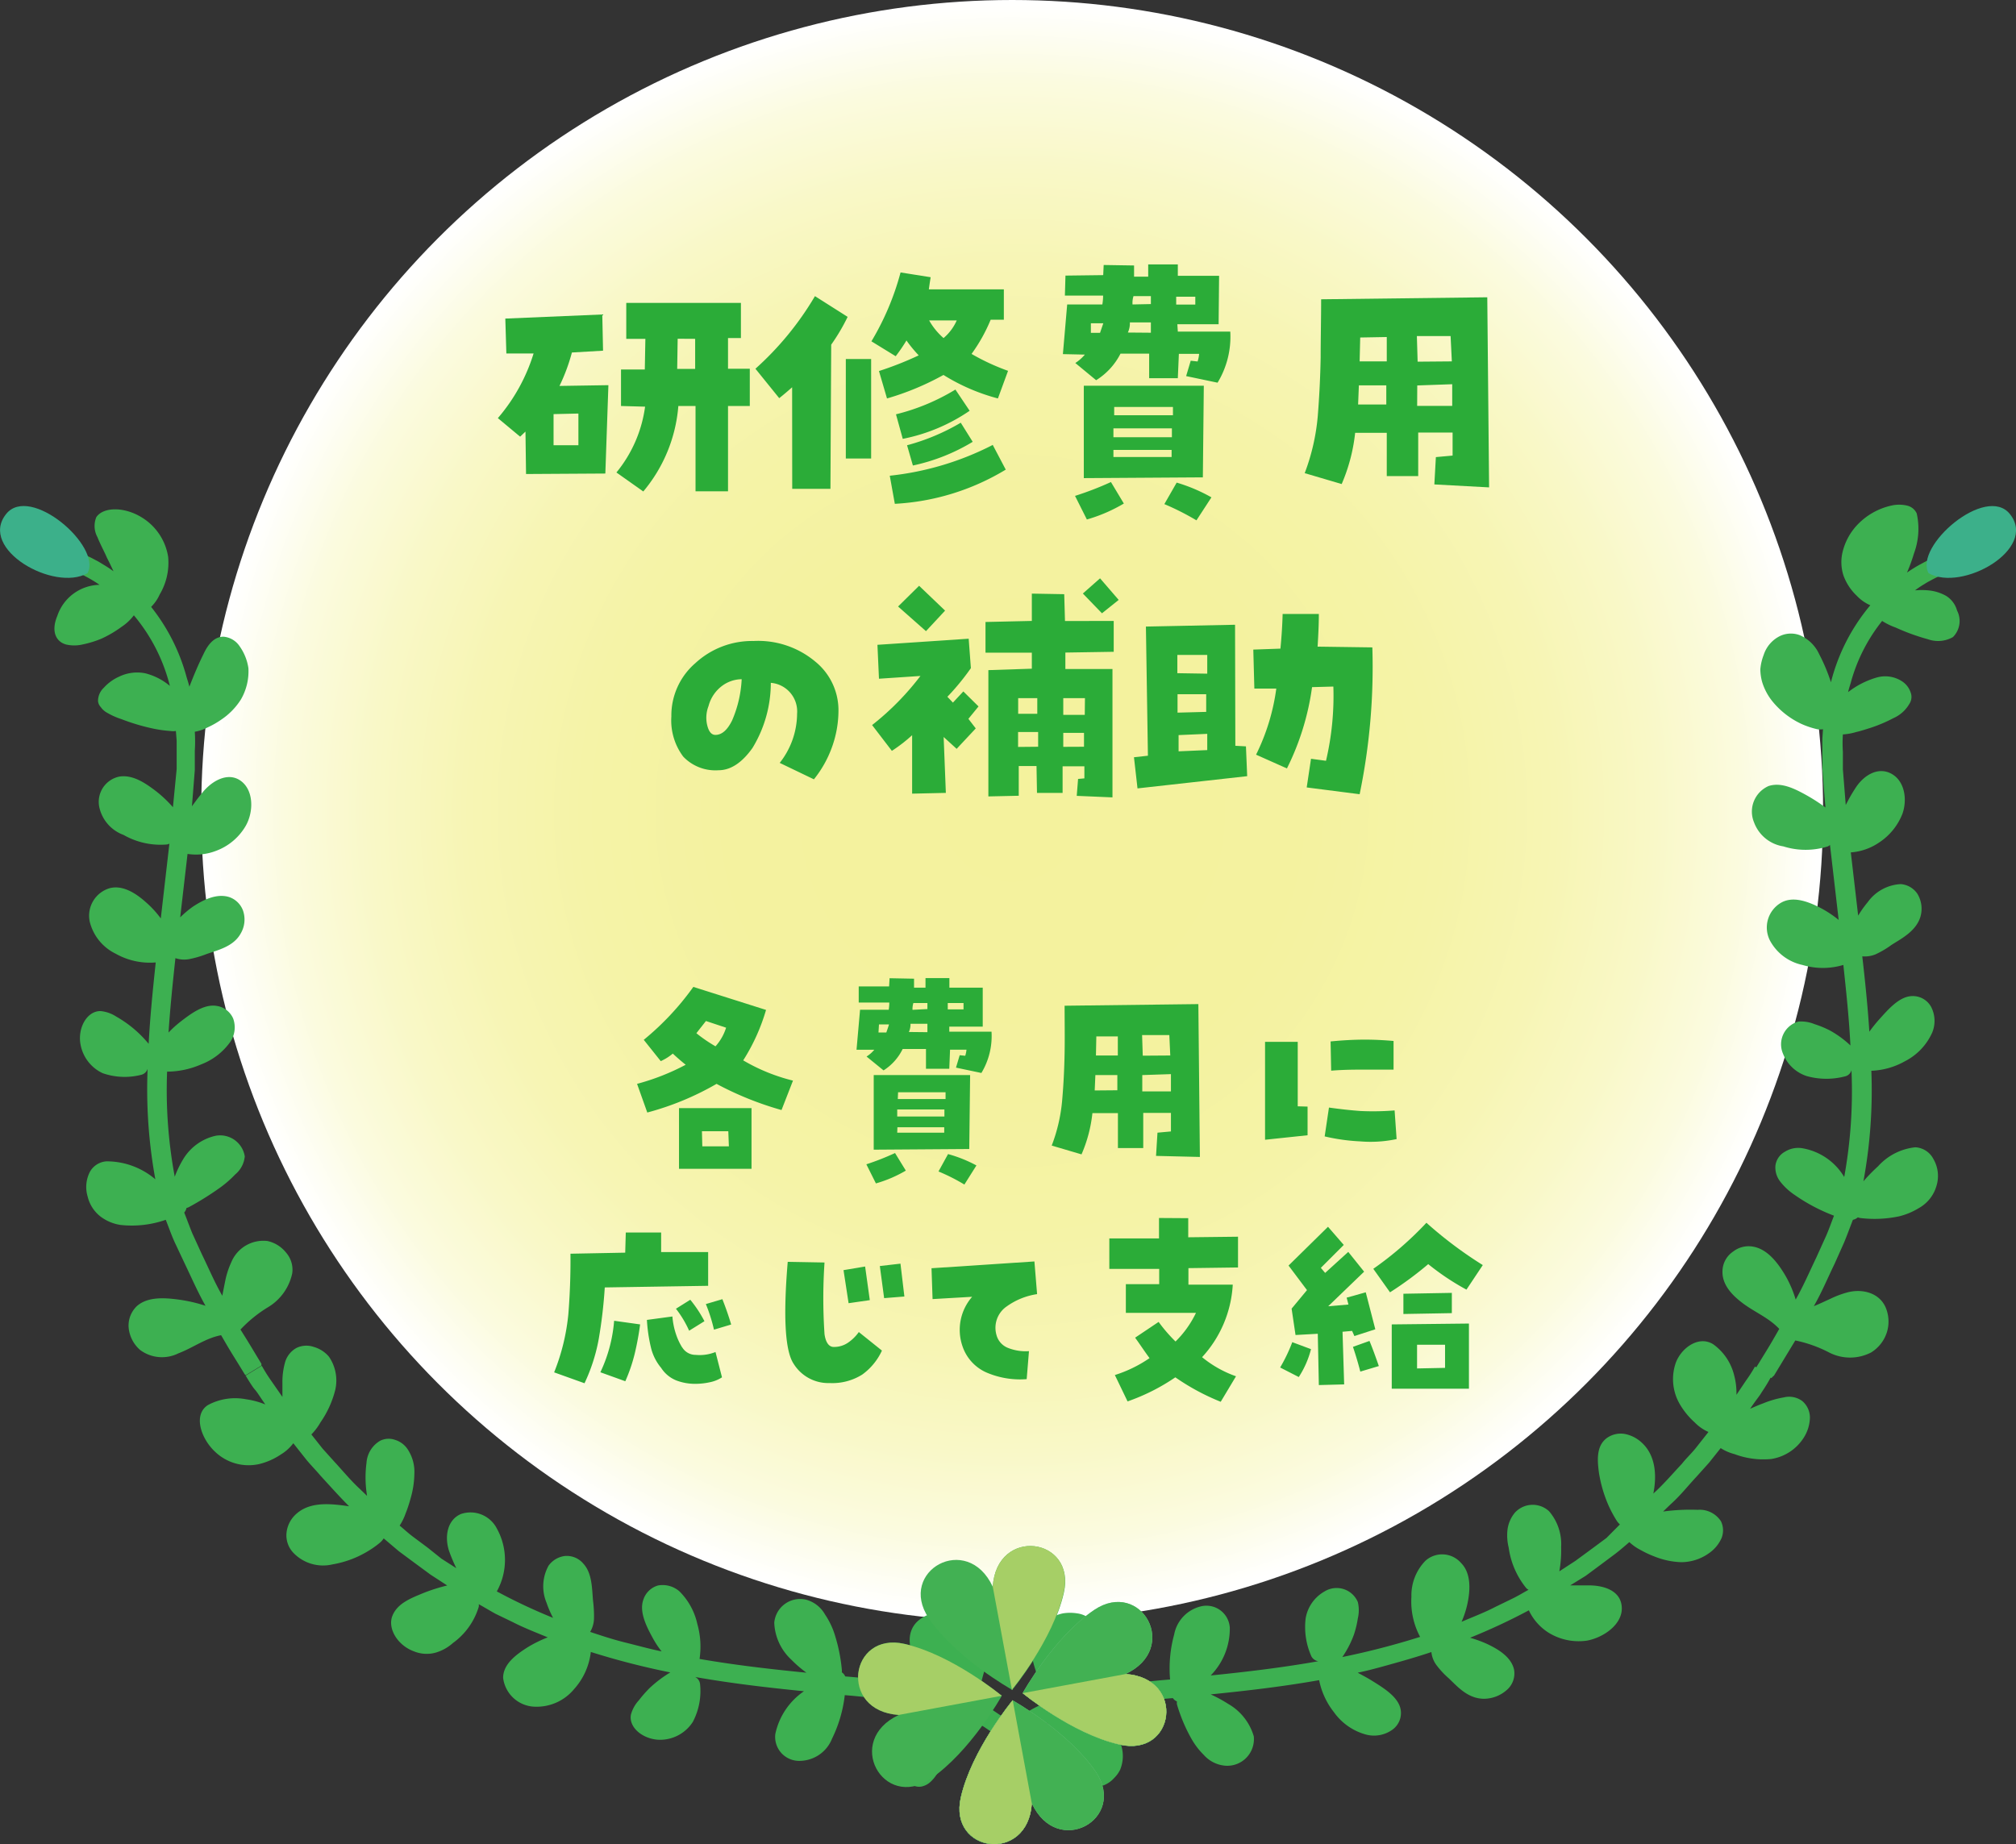 <svg xmlns="http://www.w3.org/2000/svg" xmlns:xlink="http://www.w3.org/1999/xlink" viewBox="0 0 211.01 193.04"><rect x="0" y="0" width="211.01" height="193.04" fill="#333333" stroke="none"/><defs><style>.cls-1{fill:url(#名称未設定グラデーション_42);}.cls-2{fill:#2bac38;}.cls-3{fill:#3db051;}.cls-4{fill:#3cb08a;}.cls-5{fill:#42b153;}.cls-6{fill:#a6cf66;}.cls-7{fill:#80c591;}.cls-8{fill:#d6e591;}</style><radialGradient id="名称未設定グラデーション_42" cx="105.94" cy="84.88" r="84.88" gradientUnits="userSpaceOnUse"><stop offset="0" stop-color="#f4f29d"/><stop offset="0.35" stop-color="#f4f29f"/><stop offset="0.53" stop-color="#f5f3a7"/><stop offset="0.67" stop-color="#f7f5b4"/><stop offset="0.79" stop-color="#f9f8c7"/><stop offset="0.9" stop-color="#fbfbdf"/><stop offset="0.99" stop-color="#fffffd"/><stop offset="1" stop-color="#fff"/></radialGradient></defs><g id="レイヤー_2" data-name="レイヤー 2"><g id="デザイン"><circle class="cls-1" cx="105.94" cy="84.88" r="84.88"/><path class="cls-2" d="M55,45.18l-.56.53-2.33-1.94A18.93,18.93,0,0,0,55.85,37H53l-.11-3.65,10.15-.43.08,3.79-3.26.19a19.41,19.41,0,0,1-1.3,3.5l5.12-.08-.32,9.25-8.3.05Zm5.54-1.89-2.6.06v3.26l2.6,0Zm6.81,8.17-2.83-2a13.75,13.75,0,0,0,3-6.89L65,42.5V38.68l2.49,0,.06-3.21-2,0V31.71h12v3.68l-1.35,0v3.21l2.28,0V42.5l-2.28,0,0,8.93h-3.4l0-8.93H71A15.84,15.84,0,0,1,67.32,51.46Zm3.58-16-.05,3.16h1.88V35.47Z"/><path class="cls-2" d="M82.91,40.54q-.66.59-1.35,1.14L79.07,38.6A32,32,0,0,0,85.3,31l3.42,2.17A20.6,20.6,0,0,1,87,36.08l-.08,15.09-4,0ZM88.53,48l0-10.42,2.65,0L91.18,48Zm6.36-12.38a17.54,17.54,0,0,1-1.14,1.67l-2.54-1.56a28.07,28.07,0,0,0,3.05-7.21l3.15.5c-.07.41-.13.83-.19,1.27l7.85,0,0,3.18-1.38,0a17.32,17.32,0,0,1-2,3.58,23.22,23.22,0,0,0,3.82,1.77l-1.06,2.89a20.71,20.71,0,0,1-5.7-2.46,28.37,28.37,0,0,1-5.91,2.46L92,38.84a34.9,34.9,0,0,0,4.16-1.64A13.82,13.82,0,0,1,94.89,35.66Zm9,10.92,1.38,2.62a24.93,24.93,0,0,1-11.61,3.58l-.53-2.94A30.66,30.66,0,0,0,103.9,46.58ZM93.78,43.37A22.1,22.1,0,0,0,100,40.78L101.49,43a18.79,18.79,0,0,1-7,2.94Zm1.77,5.36-.61-2.12a22.4,22.4,0,0,0,5.62-2.36l1.25,2A20.11,20.11,0,0,1,95.55,48.73Zm4.59-15.19H97.25a7,7,0,0,0,1.51,1.85A5.14,5.14,0,0,0,100.14,33.54Z"/><path class="cls-2" d="M123.28,34.71l5.49,0a9.27,9.27,0,0,1-1.33,5.35l-3.29-.69.48-1.61.72.08a3.65,3.65,0,0,0,.16-.8l-2.12,0-.11,2.55h-3l0-2.57h-3a7,7,0,0,1-2.55,2.78L112.55,38a4.45,4.45,0,0,0,1-.88l-2.3-.05.45-5.2h3.68a5.64,5.64,0,0,0,.08-.93h-4l.06-2.09,3.95-.05.05-1.06,3.18.05,0,1.17,1.48,0V27.68h3.1v1.19h4.32l-.05,5.07h-4.32Zm-5.65,18a16.41,16.41,0,0,1-3.87,1.67l-1.24-2.47a33.1,33.1,0,0,0,3.76-1.45ZM126,40.38l-.1,9.59-12.46.08V40.38Zm-10.86-5.54c.12-.36.24-.7.34-1h-1.3l0,1Zm1.4,10v.93h6.12l0-.93Zm0,3h6.09v-.74h-6.09Zm.08-4.37h6.15V42.6h-6.15Zm3.84-8.64V33.75l-2.2,0a2.26,2.26,0,0,1-.21,1.06Zm0-3V31L118.64,31a2.31,2.31,0,0,0-.1.87Zm6.34,20.23-1.57,2.41a27.15,27.15,0,0,0-3.36-1.7l1.29-2.25A17.29,17.29,0,0,1,126.81,52.07Zm-3.69-21v.82h2l0-.82Z"/><path class="cls-2" d="M150.29,47.85l1.75-.16,0-2.41-3.6,0v4.56l-3.29,0,0-4.53h-3.31a18.46,18.46,0,0,1-1.41,5.36l-3.87-1.14a22.19,22.19,0,0,0,1.37-6q.24-3,.3-6.08c0-2,.05-4.09.05-6.12l17.39-.21.19,19.9-5.73-.31Zm-5.19-5.51v-2h-2.87l-.08,2Zm-2.79-4.51,2.84,0,0-2.55-2.78.05Zm9.65,0-.13-2.65-3.53,0,.08,2.68Zm-3.63,4.66H152V40.22l-3.66.13Z"/><path class="cls-2" d="M78.88,67.1a9.31,9.31,0,0,1,6.47,2.17,6.55,6.55,0,0,1,2.41,5,11.33,11.33,0,0,1-.7,4,11.61,11.61,0,0,1-1.87,3.31l-3.58-1.72a8.38,8.38,0,0,0,1.82-5.16,3,3,0,0,0-2.75-3.22,13.11,13.11,0,0,1-1.92,6.82c-1.1,1.55-2.29,2.33-3.56,2.33a4.64,4.64,0,0,1-3.69-1.43A6.31,6.31,0,0,1,70.27,75a7.23,7.23,0,0,1,2.51-5.58A8.76,8.76,0,0,1,78.88,67.1Zm-4,9.83c.67,0,1.25-.5,1.75-1.52a12.33,12.33,0,0,0,1-4.31,3.51,3.51,0,0,0-2,.66,3.86,3.86,0,0,0-1.47,2.15A3.37,3.37,0,0,0,74,75.82C74.16,76.56,74.45,76.93,74.88,76.93Z"/><path class="cls-2" d="M95.47,83.08l0-6.12a16.19,16.19,0,0,1-2.12,1.64l-2.07-2.7a28.3,28.3,0,0,0,5.06-5.14L92,71.05l-.16-3.55,9.55-.64.23,3.08a25,25,0,0,1-2.46,3l.58.61,1.09-1.17,1.59,1.57-1.06,1.3.77,1-2,2.14-1.36-1.24L99,83Zm3.45-19.16-2,2.15L94,63.49l2.2-2.17ZM116.57,65v3.23l-5.06.08,0,1.72h4.93l0,13.44-3.74-.16.14-1.77.66-.06V80.22l-2.28,0V83h-2.68l-.05-2.81-1.86,0V83.3l-3.18.07V70.15L108,70V68.32h-4.85V65.11L108,65V62.14l3.39.06.08,2.81Zm-10,9.72h2l0-1.64h-2Zm2.09,3.45,0-1.54-2.1,0,0,1.56Zm4.9-5.09-2.27,0,0,1.75h2.25Zm-.1,5.09V76.72h-2.17l0,1.46Zm3.63-15.37-1.75,1.4-2-2.07,1.8-1.59Z"/><path class="cls-2" d="M129.3,78.07l1.11.06.13,3.12-11.48,1.28-.37-3.26,1.46-.16-.21-13.52,9.33-.19Zm-3.05-3.55,0-1.85-3,0v1.93Zm.11-4V68.56l-3.13,0v1.91Zm0,8,0-1.7-3,.13,0,1.7Zm7.26-6.44-2.33,0L131.18,68l2.84-.1c.12-1.24.2-2.45.23-3.63l3.79,0c0,1.13-.06,2.27-.13,3.42l5.73.08a65.71,65.71,0,0,1-1.33,15.37l-5.54-.71.45-3,1.57.21a29.73,29.73,0,0,0,.77-7.77l-2.23.06a27.31,27.31,0,0,1-2.63,8.51L131.47,79A22.22,22.22,0,0,0,133.59,72.06Z"/><path class="cls-2" d="M67.38,108.85a28.65,28.65,0,0,0,5.19-5.54l7.61,2.41A20.55,20.55,0,0,1,77.79,111,19.4,19.4,0,0,0,83,113.12l-1.2,3.08A33.7,33.7,0,0,1,75,113.46a29.71,29.71,0,0,1-7.25,3l-1.07-3a24.11,24.11,0,0,0,5.09-2q-.7-.56-1.35-1.17a5.26,5.26,0,0,1-1.26.79ZM78.66,116l0,6.35H71.07V116ZM76,107.58l-2.11-.7c-.34.44-.69.87-1,1.28a15.34,15.34,0,0,0,2,1.37A5.32,5.32,0,0,0,76,107.58ZM73.51,120l2.78,0-.06-1.58-2.76,0Z"/><path class="cls-2" d="M99.36,108l4.42,0a7.48,7.48,0,0,1-1.06,4.32l-2.66-.56.39-1.3.58.06a3.16,3.16,0,0,0,.13-.64l-1.72,0-.08,2H96.92l0-2.07H94.48a5.52,5.52,0,0,1-2,2.24L90.7,110.6a3.47,3.47,0,0,0,.81-.71l-1.86,0,.37-4.19h3a4.56,4.56,0,0,0,.06-.75h-3.2l0-1.69,3.18,0,.05-.86,2.56.05,0,.94,1.2,0v-1h2.5v1h3.49l0,4.08H99.36Zm-4.55,14.54a13.31,13.31,0,0,1-3.13,1.34l-1-2a26.87,26.87,0,0,0,3-1.18Zm6.73-10-.09,7.74-10,.07v-7.81Zm-8.77-4.46c.1-.29.2-.57.28-.84H92l-.05.84Zm1.14,8.06v.74h4.94l0-.74Zm0,2.43h4.92V118H93.93Zm.06-3.52h5v-.71H94Zm3.1-7v-.88l-1.77,0a1.89,1.89,0,0,1-.17.86Zm0-2.42V105l-1.47,0a2.13,2.13,0,0,0-.09.71ZM102.2,122l-1.26,2a20.26,20.26,0,0,0-2.71-1.37l1-1.82A13.93,13.93,0,0,1,102.2,122Zm-3-17v.66h1.65l0-.66Z"/><path class="cls-2" d="M121.15,118.57l1.41-.13,0-1.94-2.9,0v3.68l-2.65,0,0-3.66h-2.67a14.68,14.68,0,0,1-1.14,4.32l-3.12-.92a17.39,17.39,0,0,0,1.1-4.8c.14-1.61.22-3.25.25-4.9s0-3.3,0-4.94l14-.17.16,16L121,121Zm-4.2-4.44v-1.59h-2.3l-.07,1.61Zm-2.24-3.64,2.29,0,0-2-2.25,0Zm7.78,0-.1-2.14-2.85,0,.07,2.16Zm-2.93,3.76h3v-1.81l-3,.1Z"/><path class="cls-2" d="M136.86,115.84l0,3-4.45.47V109.06h3.42v6.75Zm2.24.1c1.21.17,2.31.29,3.29.36a27.79,27.79,0,0,0,3.58-.06l.21,3a13.09,13.09,0,0,1-3.82.24,20.3,20.3,0,0,1-3.71-.52Zm.17-6.92c1.3-.13,2.5-.19,3.59-.19s2.07.06,3,.14l0,3-3,0c-1,0-2.21,0-3.53.11Z"/><path class="cls-2" d="M61.18,144.8,58,143.66a22,22,0,0,0,1.49-6.12c.16-2,.24-4.06.22-6.3l5.73-.11.06-2.11,3.7,0v2.05l4.92,0v3.53l-10.82.17a50.32,50.32,0,0,1-.63,5.39A18.63,18.63,0,0,1,61.18,144.8ZM67,138.64a30.16,30.16,0,0,1-.55,3,17.12,17.12,0,0,1-1,2.95l-2.61-.94a15.42,15.42,0,0,0,1.44-5.39Zm4.41,2.41a1.63,1.63,0,0,0,1.41.78,4.43,4.43,0,0,0,2.07-.3l.68,2.65a3.65,3.65,0,0,1-1.3.52,7,7,0,0,1-1.47.16,5.42,5.42,0,0,1-2.05-.37,3.39,3.39,0,0,1-1.55-1.3,5.2,5.2,0,0,1-1.07-2.14,16.29,16.29,0,0,1-.42-2.88l2.67-.36a7.65,7.65,0,0,0,.38,1.87A6.52,6.52,0,0,0,71.4,141.05Zm2.33-2.75-1.61,1A11.06,11.06,0,0,0,70.75,137l1.5-.94A12.84,12.84,0,0,1,73.73,138.3ZM75.61,136c.34.86.65,1.74.92,2.65l-1.8.54a17.07,17.07,0,0,0-.85-2.68Z"/><path class="cls-2" d="M87.26,141a2.58,2.58,0,0,0,1.52-.46,4.46,4.46,0,0,0,1.11-1.1l2.42,1.94a6.36,6.36,0,0,1-2.06,2.51,5.87,5.87,0,0,1-3.4.89,4.27,4.27,0,0,1-3.77-2q-1.36-2-.63-10.69l3.85.07a56,56,0,0,0,0,7.5C86.42,140.51,86.75,141,87.26,141Zm1.56-4.58-.53-3.46,2.26-.38.49,3.52Zm3.27-3.89,2.16-.25.41,3.44-2.12.17Z"/><path class="cls-2" d="M101.75,135.75l-4.14.24-.11-3.23,10.77-.71.28,3.42a7.31,7.31,0,0,0-3.17,1.28,2.71,2.71,0,0,0-1.08,3,2,2,0,0,0,1.23,1.36,5,5,0,0,0,2.17.33l-.24,2.93a8.9,8.9,0,0,1-4-.61,4.6,4.6,0,0,1-2.71-2.81A5.26,5.26,0,0,1,101.75,135.75Z"/><path class="cls-2" d="M124.37,127.52l0,2,5.21-.06v3.22l-5.19.07v1.73l4.64,0a12.21,12.21,0,0,1-3.21,7.59,11.69,11.69,0,0,0,3.55,2l-1.6,2.67a23.84,23.84,0,0,1-4.75-2.56,21.28,21.28,0,0,1-5,2.52l-1.33-2.76a13.58,13.58,0,0,0,3.63-1.77c-.54-.73-1-1.44-1.51-2.14l2.46-1.65a16.14,16.14,0,0,0,1.77,2.05,10.66,10.66,0,0,0,2.14-3l-7.34,0v-3l3.49,0,0-1.6-5.22,0v-3.19l5.2,0,0-2.14Z"/><path class="cls-2" d="M137.22,141.23a9.8,9.8,0,0,1-1.28,2.92l-1.95-1a17,17,0,0,0,1.27-2.65Zm4.54-1.37-.24-.54-1,.09.17,5.51-2.65.07-.11-5.37-2.33.13-.41-2.76,1.61-1.94-1.93-2.57,4.13-4.06,1.65,1.9-2.4,2.4.45.53,2.42-2.2,1.66,2.07-3.76,3.62,2.12-.18-.19-.72,2-.56,1,3.87Zm2.56,3.14-1.94.58c-.23-.9-.49-1.76-.77-2.59l1.73-.62C143.69,141.21,144,142.09,144.32,143Zm9.17-8a26,26,0,0,1-4-2.67,36.21,36.21,0,0,1-4,2.95l-1.75-2.46A35.2,35.2,0,0,0,149.3,128a42.87,42.87,0,0,0,5.9,4.43Zm.26,3.55v6.82l-8.08,0,0-6.73Zm-6.86-1,0-2.12,5.07-.09,0,2.12Zm1.43,5.7,2.93-.06,0-2.42-2.93,0Z"/><path class="cls-3" d="M185.68,144l2.23-3.68a13.62,13.62,0,0,1,3.54,1.26,4.79,4.79,0,0,0,4.39,0,3.85,3.85,0,0,0,1.66-2.13,3.8,3.8,0,0,0-.13-2.58c-.69-1.59-2.54-2-4.08-1.56a9.85,9.85,0,0,0-1.71.65c-.58.26-1.15.54-1.73.77.82-1.43,1.45-2.95,2.17-4.43l1-2.24c.32-.77.61-1.58.92-2.37a1.11,1.11,0,0,0,.52-.26,1,1,0,0,0,.3.08,12.4,12.4,0,0,0,4-.18,7.17,7.17,0,0,0,2.07-.86,3.88,3.88,0,0,0,1.85-2.31,3.52,3.52,0,0,0-.33-2.86,2.26,2.26,0,0,0-1.88-1.2,6.09,6.09,0,0,0-3.91,2,17.17,17.17,0,0,0-1.52,1.56,52.45,52.45,0,0,0,.83-11.57,7.75,7.75,0,0,0,3.52-1,6.22,6.22,0,0,0,2.85-3,3.19,3.19,0,0,0-.12-2.7,2.18,2.18,0,0,0-1.94-1.12c-1.35,0-2.54,1.39-3.45,2.4a15.55,15.55,0,0,0-1.07,1.33c-.17-2.65-.44-5.28-.74-7.89a2.94,2.94,0,0,0,1.39-.21,9.73,9.73,0,0,0,1.69-1c1.08-.68,2.54-1.44,3-2.91a3,3,0,0,0-.32-2.44,2.31,2.31,0,0,0-1.73-1,4.53,4.53,0,0,0-3.46,1.89,11.07,11.07,0,0,0-1,1.41l-.77-6.62a6,6,0,0,0,2.91-1,6.38,6.38,0,0,0,2.5-3.06c.52-1.5.23-3.44-1.19-4.19s-2.92.22-3.75,1.54a17.41,17.41,0,0,0-1,1.75l-.3-3.74,0-1.83a13.82,13.82,0,0,1,0-1.82,6.06,6.06,0,0,0,1.39-.25c.52-.12,1-.28,1.54-.45a15.43,15.43,0,0,0,2.35-1,3.61,3.61,0,0,0,1.68-1.5,1.31,1.31,0,0,0,.13-1.2,2.21,2.21,0,0,0-.87-1.14,3.22,3.22,0,0,0-2.67-.42,8.91,8.91,0,0,0-3,1.53c.07-.35.19-.68.28-1A17.84,17.84,0,0,1,197,65a6.81,6.81,0,0,0,1.41.69,22.38,22.38,0,0,0,3.39,1.23,3.15,3.15,0,0,0,2.61-.23,2.38,2.38,0,0,0,.43-2.78,2.62,2.62,0,0,0-1.14-1.53,4.63,4.63,0,0,0-1.88-.58,7.06,7.06,0,0,0-1.38,0,9.86,9.86,0,0,1,1-.67,6.31,6.31,0,0,1,.61-.35,11.07,11.07,0,0,1,1.55-.72l-.61-1.9a10.94,10.94,0,0,0-1.74.78,14.21,14.21,0,0,0-1.65,1,17.9,17.9,0,0,0,.73-2,7.42,7.42,0,0,0,.29-4.19,1.46,1.46,0,0,0-1-.82,3.65,3.65,0,0,0-1.68,0,7,7,0,0,0-3.46,1.93,6.27,6.27,0,0,0-1.6,2.84,4.54,4.54,0,0,0,.08,2.57,5.5,5.5,0,0,0,1.38,2.09,4.31,4.31,0,0,0,1.42,1,20.22,20.22,0,0,0-4.12,8.06,18.36,18.36,0,0,0-1.23-2.94,3.94,3.94,0,0,0-2.06-2,2.66,2.66,0,0,0-2,.08,3.35,3.35,0,0,0-1.75,2,5.41,5.41,0,0,0-.35,1.5,5.14,5.14,0,0,0,.19,1.33,6,6,0,0,0,1.11,2.07,8.61,8.61,0,0,0,3,2.32,8.72,8.72,0,0,0,1.68.56,2.27,2.27,0,0,0,.58,0l-.07,1,0,1,0,2.1c.11,1.36.2,2.73.33,4.09A18.63,18.63,0,0,0,189,83.2c-1.2-.66-2.57-1.34-3.88-.92a2.92,2.92,0,0,0-1.53,3.8,3.91,3.91,0,0,0,3.07,2.52,7.72,7.72,0,0,0,4.66,0,.86.86,0,0,0,.22-.15l.91,7.85a11.35,11.35,0,0,0-2-1.31c-1.21-.61-2.75-1.2-4-.51a3,3,0,0,0-1.18,4,5.06,5.06,0,0,0,3.38,2.53,7.46,7.46,0,0,0,4.29,0c.3,2.81.6,5.62.74,8.43a10.58,10.58,0,0,0-2.13-1.56,10.42,10.42,0,0,0-1.62-.67,3.71,3.71,0,0,0-1.7-.27,2.47,2.47,0,0,0-1.62,3.33,4,4,0,0,0,2.51,2.38,7.67,7.67,0,0,0,4.09,0,.91.91,0,0,0,.58-.62,50.25,50.25,0,0,1-.76,11.18,6.34,6.34,0,0,0-4.32-3,2.61,2.61,0,0,0-1.88.35,1.94,1.94,0,0,0-1,1.46,2.39,2.39,0,0,0,.52,1.69,6.37,6.37,0,0,0,1.44,1.34,18.74,18.74,0,0,0,4.17,2.21c-.29.74-.54,1.48-.87,2.21l-1,2.21c-.7,1.46-1.34,2.95-2.14,4.36a11.64,11.64,0,0,0-1.09-2.53c-.77-1.3-1.83-2.71-3.31-3a2.64,2.64,0,0,0-2.14.5,2.52,2.52,0,0,0-1.12,2c-.08,1.45,1,2.55,2,3.32,1.28,1,2.82,1.58,3.94,2.78,0,0,0,0,0,0-1.17,2.06-1.17,2-2.39,4a.47.47,0,0,0-.06.15l1.64,1A1.27,1.27,0,0,1,185.68,144Z"/><path class="cls-3" d="M106.57,182.49l.79-.78c.22-.18.42-.29.59-.42l.61-.41,1-.53a12.75,12.75,0,0,1,1.93,3.21,15.69,15.69,0,0,0,1.12,1.85,8.6,8.6,0,0,0,.64.78,2.73,2.73,0,0,0,.75.58,1.85,1.85,0,0,0,1.78,0,2.7,2.7,0,0,0,.8-.61,3.18,3.18,0,0,0,.66-.9,3.75,3.75,0,0,0-1-4.26,13.53,13.53,0,0,0-3-1.88,77.09,77.09,0,0,1,9.52-1.36,1,1,0,0,0,.43.35.87.87,0,0,0,0,.31,17.07,17.07,0,0,0,1.54,3.64,7.76,7.76,0,0,0,1.28,1.66,3.36,3.36,0,0,0,2.3,1.12,2.79,2.79,0,0,0,2.92-3.08,5.76,5.76,0,0,0-2.67-3.39,14.85,14.85,0,0,0-1.84-1c3.78-.38,7.58-.82,11.35-1.49a7.89,7.89,0,0,0,1.54,3.34,6.07,6.07,0,0,0,3.42,2.37,3.29,3.29,0,0,0,2.73-.54,2.14,2.14,0,0,0,.84-2.11c-.24-1.32-1.83-2.27-3-3-.48-.3-1-.57-1.49-.84,1.31-.27,2.59-.64,3.88-1s2.57-.74,3.83-1.16a2.77,2.77,0,0,0,.49,1.31,8.89,8.89,0,0,0,1.32,1.43c.93.88,2,2.15,3.72,2.15a3.64,3.64,0,0,0,2.52-1.07,2.29,2.29,0,0,0,.6-2c-.31-1.32-1.65-2.13-2.93-2.72a13.82,13.82,0,0,0-1.67-.6,62.49,62.49,0,0,0,6.15-2.87,5.57,5.57,0,0,0,2,2.3,6,6,0,0,0,4.1.87c1.74-.33,3.68-1.69,3.63-3.43s-1.75-2.32-3.33-2.35c-.69,0-1.38,0-2.07,0l1.62-1,1.55-1.15,1.54-1.15c.51-.39,1-.82,1.48-1.23a5.18,5.18,0,0,0,1.15.81,10.69,10.69,0,0,0,1.49.7,8.22,8.22,0,0,0,2.77.59,5,5,0,0,0,2.94-.95,3.78,3.78,0,0,0,1.3-1.57,2.19,2.19,0,0,0-.06-1.76,2.65,2.65,0,0,0-2.44-1.2,21,21,0,0,0-3.62.18l.81-.78c1-.89,1.79-1.91,2.69-2.87l1.31-1.46,1.22-1.53a5,5,0,0,0,1.45.63,8.58,8.58,0,0,0,3.84.51,4.93,4.93,0,0,0,3.39-2.21,4.1,4.1,0,0,0,.66-2.12,2.28,2.28,0,0,0-.79-1.73,2.31,2.31,0,0,0-1.94-.39,10.24,10.24,0,0,0-2.15.62c-.47.17-.92.37-1.38.57.68-1,1-1.35,1.2-1.71a18.9,18.9,0,0,0,1-1.64l-1.69-1.07a15,15,0,0,1-.94,1.47l-1,1.49a7.11,7.11,0,0,0-.23-2,5.64,5.64,0,0,0-2.2-3.29c-1.51-.95-3.32.37-3.91,1.91a5.21,5.21,0,0,0,.41,4.36,8,8,0,0,0,1.56,1.91,4.52,4.52,0,0,0,1.44,1l-1.34,1.7c-.45.56-1,1.07-1.43,1.62-1,1.07-1.92,2.15-3,3.13.4-2,.21-4.13-1.32-5.43a3.59,3.59,0,0,0-1.71-.82,2.51,2.51,0,0,0-1.83.43c-1.13.83-1,2.35-.84,3.59a14,14,0,0,0,1,3.45,12.93,12.93,0,0,0,.83,1.56,2,2,0,0,0,.37.45L168.14,161l-1.62,1.2-1.62,1.19-1.69,1.1a12.28,12.28,0,0,0,.19-2.55,5.27,5.27,0,0,0-1.27-3.75,2.52,2.52,0,0,0-3.58.17,3.47,3.47,0,0,0-.76,1.74,5.33,5.33,0,0,0,.12,1.9,8.55,8.55,0,0,0,1.86,4.27,1.07,1.07,0,0,0,.22.15c-.57.31-1.12.65-1.7.93l-1.75.85c-1.15.6-2.37,1.06-3.56,1.57a9.84,9.84,0,0,0,.68-2.23c.24-1.32.26-2.92-.73-3.92a2.62,2.62,0,0,0-3.72-.25,5.18,5.18,0,0,0-1.48,3.78,7.86,7.86,0,0,0,.91,4.2,81,81,0,0,1-8.14,2.11,10.41,10.41,0,0,0,1.21-2.34,10,10,0,0,0,.41-1.7,3.7,3.7,0,0,0,0-1.72,2.41,2.41,0,0,0-3.46-1.12,4,4,0,0,0-2,2.83,7.51,7.51,0,0,0,.61,4,1,1,0,0,0,.71.49c-3.72.66-7.48,1.11-11.26,1.49a7,7,0,0,0,2-5,2.45,2.45,0,0,0-3-2.24,3.73,3.73,0,0,0-2.82,2.94,13.47,13.47,0,0,0-.43,4.72,75.67,75.67,0,0,0-9.8,1.43,21.8,21.8,0,0,0,1.4-2.48c.65-1.43,1.33-3.07.68-4.47a2.64,2.64,0,0,0-2-1.4,4.72,4.72,0,0,0-1.5,0,4.9,4.9,0,0,0-1.58.65,3.92,3.92,0,0,0-1,.92,3.45,3.45,0,0,0-.55,1.08,4.38,4.38,0,0,0-.06,2.06c.3,1.59,1.13,3,1.21,4.66,0,0,0,0,0,.06a12.3,12.3,0,0,0-2.2,1.19l-.84.57c-.29.27-.63.62-1.1,1.08a1.43,1.43,0,0,0-.11.15l1.48,1.25A.35.35,0,0,0,106.57,182.49Z"/><path class="cls-4" d="M201.86,60c3.49,2,11.45-2.51,8.52-6.18C207.87,50.66,200.31,57.19,201.86,60Z"/><path class="cls-3" d="M27.36,142.76c-1.15-1.89-1-1.69-2.19-3.58a13.63,13.63,0,0,1,2.95-2.38,5.45,5.45,0,0,0,2.47-3.52,2.73,2.73,0,0,0-.66-2.17,3.42,3.42,0,0,0-1.94-1.2,3.63,3.63,0,0,0-3.78,2.22,9,9,0,0,0-.59,1.73c-.12.59-.24,1.19-.35,1.78-.81-1.4-1.43-2.89-2.14-4.34l-1-2.19c-.3-.73-.56-1.46-.85-2.18a1,1,0,0,0,.24-.48,1,1,0,0,0,.29-.11,30.8,30.8,0,0,0,3.34-2.1,11.56,11.56,0,0,0,1.47-1.3,2.78,2.78,0,0,0,1-1.89,2.61,2.61,0,0,0-3.08-2.15,5.31,5.31,0,0,0-3.38,2.47,10.43,10.43,0,0,0-.87,1.81,49.48,49.48,0,0,1-.8-11,9,9,0,0,0,3.57-.76A6.66,6.66,0,0,0,24.15,109a2.74,2.74,0,0,0,.26-2.37,2.24,2.24,0,0,0-1.73-1.33c-1.33-.23-2.74.84-3.81,1.67a10.9,10.9,0,0,0-1.23,1.12c.17-2.59.44-5.19.72-7.79a2.85,2.85,0,0,0,1.4.11,10.37,10.37,0,0,0,1.86-.54c1.21-.42,2.8-.79,3.55-2.11a2.89,2.89,0,0,0,.27-2.43A2.35,2.35,0,0,0,24,93.91c-1.29-.41-2.69.26-3.81,1a10.81,10.81,0,0,0-1.33,1.12l.77-6.64a5.8,5.8,0,0,0,3-.33,6,6,0,0,0,3.09-2.61c.82-1.44.85-3.63-.44-4.65s-2.93-.17-3.95,1c-.44.51-.84,1.05-1.24,1.6l.3-3.8,0-2a16,16,0,0,0,0-2,4.55,4.55,0,0,0,1.33-.45,9,9,0,0,0,1.44-.82,7.1,7.1,0,0,0,2.05-2.1A5.87,5.87,0,0,0,26,69.94a5.29,5.29,0,0,0-.92-2.29,2.25,2.25,0,0,0-1.69-1c-1,0-1.65.87-2.08,1.8-.57,1.14-1.05,2.3-1.49,3.44-.08-.38-.22-.74-.32-1.12a20.28,20.28,0,0,0-3.68-7.24,4.37,4.37,0,0,0,.9-1.31,6.5,6.5,0,0,0,.88-3.93,5.91,5.91,0,0,0-2.8-4.15c-1.82-1.11-4-1.08-4.72,0a2.43,2.43,0,0,0,.12,2.09c.29.74.71,1.49,1,2.17.24.46.46.93.68,1.4-.51-.37-.88-.59-1.16-.76s-.49-.3-.7-.4a13.43,13.43,0,0,0-1.94-.88l-.61,1.9a10.46,10.46,0,0,1,1.47.67,13.9,13.9,0,0,1,1.48.89A4.76,4.76,0,0,0,6,64.47c-.7,1.67-.1,2.73.93,3a3.78,3.78,0,0,0,1.68,0,10.77,10.77,0,0,0,2-.61,11.79,11.79,0,0,0,2.11-1.24,5.12,5.12,0,0,0,1.29-1.21,18.42,18.42,0,0,1,3.77,7.39,6.48,6.48,0,0,0-2.58-1.32,4.33,4.33,0,0,0-2.75.36A4.77,4.77,0,0,0,10.86,72a1.89,1.89,0,0,0-.6,1.39,1.05,1.05,0,0,0,.29.63,1.92,1.92,0,0,0,.54.52,7.53,7.53,0,0,0,1.62.74,21.57,21.57,0,0,0,3.37,1,12.92,12.92,0,0,0,1.75.24,1.89,1.89,0,0,0,.58,0l.08,1,0,1,0,2L18.1,84.5a12.63,12.63,0,0,0-1.89-1.77c-1.09-.82-2.34-1.64-3.7-1.44a2.7,2.7,0,0,0-2.12,3.19,4,4,0,0,0,2.54,2.92,7.82,7.82,0,0,0,4.55,1,.75.75,0,0,0,.25-.09l-.9,7.83a10.56,10.56,0,0,0-1.6-1.73c-1-.89-2.39-1.8-3.76-1.43A3,3,0,0,0,9.4,96.51a5.07,5.07,0,0,0,2.7,3.32,7.29,7.29,0,0,0,4.2.92c-.3,2.83-.59,5.67-.74,8.52a12.11,12.11,0,0,0-1.92-1.87,12.67,12.67,0,0,0-1.5-1,3.61,3.61,0,0,0-1.63-.56c-1.45,0-2.4,1.83-2.08,3.5a4.13,4.13,0,0,0,2.31,3,7,7,0,0,0,4.09.16.94.94,0,0,0,.62-.61,52.3,52.3,0,0,0,.81,11.56,7.86,7.86,0,0,0-5.13-1.88,2.16,2.16,0,0,0-1.71,1.08,3.46,3.46,0,0,0-.25,2.59,3.74,3.74,0,0,0,1.46,2.19,4.6,4.6,0,0,0,2,.8,10.76,10.76,0,0,0,4.72-.54c.31.78.59,1.59.93,2.34l1.05,2.23c.71,1.48,1.37,3,2.18,4.43a16,16,0,0,0-2.76-.64c-1.48-.2-3.27-.34-4.42.67a2.83,2.83,0,0,0-.87,2.21,3.54,3.54,0,0,0,1.21,2.39,3.84,3.84,0,0,0,4,.35c1.5-.57,2.82-1.57,4.42-1.89l.06,0c1.2,2.09,1.2,2,2.45,4.06a1.31,1.31,0,0,0,.11.12l1.64-1A.94.94,0,0,0,27.36,142.76Z"/><path class="cls-3" d="M106.24,180.91l-1.06-1c-.28-.24-.53-.38-.75-.54l-.77-.52-1.27-.63a15.12,15.12,0,0,1,.78-3.72,5.37,5.37,0,0,0,.07-2.23,3.8,3.8,0,0,0-.46-1.17,4.39,4.39,0,0,0-.92-1.11,4.76,4.76,0,0,0-3-1.18,4.81,4.81,0,0,0-1.48.15,3.59,3.59,0,0,0-1.18.62c-1.39,1.11-1.14,3-.3,4.36a34.89,34.89,0,0,0,2.39,2.94,80,80,0,0,0-9.82-1.39,1,1,0,0,0-.36-.43,1.08,1.08,0,0,0,0-.31,17.31,17.31,0,0,0-.82-3.88,8.2,8.2,0,0,0-.94-1.87,3.26,3.26,0,0,0-2-1.55,2.72,2.72,0,0,0-3.31,2.42,5.56,5.56,0,0,0,1.79,3.87,12.27,12.27,0,0,0,1.58,1.36c-3.76-.37-7.5-.8-11.19-1.44a8.67,8.67,0,0,0-.23-3.65,6.9,6.9,0,0,0-1.89-3.44,2.68,2.68,0,0,0-2.23-.6,2.27,2.27,0,0,0-1.54,1.51c-.44,1.27.35,2.82,1,4a9.3,9.3,0,0,0,.92,1.39c-1.27-.26-2.51-.61-3.77-.92s-2.48-.71-3.71-1.12a2.88,2.88,0,0,0,.4-1.34,12.61,12.61,0,0,0-.1-1.94c-.11-1.26-.09-2.86-1-3.85a2.26,2.26,0,0,0-2-.81,2.49,2.49,0,0,0-1.65,1,4.47,4.47,0,0,0-.21,3.9,10.34,10.34,0,0,0,.68,1.57A59,59,0,0,1,52,166.59,6.78,6.78,0,0,0,52,160a3.1,3.1,0,0,0-3.76-1.51c-1.45.63-1.72,2.39-1.24,3.86a17.43,17.43,0,0,0,.76,1.81l-1.56-1L44.75,162l-1.49-1.11c-.5-.37-.95-.79-1.43-1.19a5.68,5.68,0,0,0,.62-1.26,13.72,13.72,0,0,0,.51-1.53,9.69,9.69,0,0,0,.41-2.61,4.28,4.28,0,0,0-.69-2.57,2.43,2.43,0,0,0-1.32-1,2,2,0,0,0-1.57.09,2.9,2.9,0,0,0-1.43,2.32,11.76,11.76,0,0,0,.06,3.45l-.78-.75c-.93-.86-1.74-1.85-2.6-2.78l-1.27-1.41-1.18-1.49a6,6,0,0,0,.95-1.26,10.38,10.38,0,0,0,1.55-3.4,4.4,4.4,0,0,0-.66-3.48A3.22,3.22,0,0,0,32.85,141a2.37,2.37,0,0,0-1.81.1,2.5,2.5,0,0,0-1.22,1.57,7.63,7.63,0,0,0-.26,2.11c0,.48,0,1,0,1.45l-1.16-1.67a17.59,17.59,0,0,1-1-1.59L25.71,144c.56.92.75,1.21,1,1.5s.42.6,1.06,1.52a8.39,8.39,0,0,0-2-.54,6,6,0,0,0-4,.6c-1.58,1-.74,3.5.72,4.87a5.07,5.07,0,0,0,4.64,1.31,7,7,0,0,0,2.26-1,4.61,4.61,0,0,0,1.31-1.18l1.37,1.73c.47.57,1,1.1,1.47,1.66,1,1.09,2,2.21,3,3.21-2.12-.31-4.24-.5-5.68.94a3.07,3.07,0,0,0-.86,1.74,2.66,2.66,0,0,0,.66,2.14,4.3,4.3,0,0,0,4.15,1.26,10.48,10.48,0,0,0,3.53-1.28,10,10,0,0,0,1.44-1,2,2,0,0,0,.38-.44l1.58,1.34,1.66,1.23,1.67,1.23,1.74,1.13a18.45,18.45,0,0,0-2.52.8c-1.3.54-2.7,1.07-3.22,2.38s.53,3.09,2.27,3.72a3.51,3.51,0,0,0,2.29.12,4.69,4.69,0,0,0,1.78-1,7.25,7.25,0,0,0,2.7-3.79.82.82,0,0,0,0-.27c.58.32,1.15.67,1.75,1l1.8.87c1.19.61,2.44,1.09,3.67,1.6a13.32,13.32,0,0,0-2.14,1.06c-1.17.75-2.53,1.74-2.53,3.18A3.44,3.44,0,0,0,56,178.66a5.08,5.08,0,0,0,4.07-1.82,7,7,0,0,0,1.77-3.91,79.94,79.94,0,0,0,8.32,2.14A12.85,12.85,0,0,0,68,176.7,13.23,13.23,0,0,0,66.86,178a3.56,3.56,0,0,0-.83,1.52c-.23,1.45,1.5,2.68,3.23,2.6a4.08,4.08,0,0,0,3.25-1.86,6.9,6.9,0,0,0,.76-4,.93.93,0,0,0-.51-.71c3.79.67,7.59,1.11,11.39,1.49a7.22,7.22,0,0,0-3,4.48,2.51,2.51,0,0,0,2.57,2.81A3.68,3.68,0,0,0,87.09,182a13.84,13.84,0,0,0,1.33-4.55A77.25,77.25,0,0,1,98,178.83a10.29,10.29,0,0,0-2.11,1.75c-1,1.07-2,2.52-1.89,4a3,3,0,0,0,.92,1.92,1.85,1.85,0,0,0,.84.47,1.37,1.37,0,0,0,.87,0,1.94,1.94,0,0,0,.75-.43,3.89,3.89,0,0,0,.58-.67,11.51,11.51,0,0,0,1-1.68c.75-1.43,1.14-3,2.18-4.31,0,0,0,0,0-.06a11.81,11.81,0,0,1,1.93,1l.72.49.91.88a1,1,0,0,0,.13.09l1.49-1.26A1.58,1.58,0,0,0,106.24,180.91Z"/><path class="cls-4" d="M9.16,60C5.67,62-2.29,57.48.64,53.81,3.14,50.66,10.7,57.19,9.16,60Z"/><path class="cls-5" d="M103.91,166.1c-2.68-5.76-10-1.64-6.71,3.28,2.86,4.22,8.67,7.47,8.67,7.47v.05l.05,0,.07,0v-.06s4.24-5.13,5.36-10.1C112.67,160.93,104.32,159.76,103.91,166.1Z"/><path class="cls-6" d="M103.91,166.09l2,10.77.06,0v-.06s4.24-5.13,5.36-10.1C112.67,160.94,104.33,159.76,103.91,166.09Z"/><path class="cls-7" d="M117.8,175.24c5.77-2.68,1.64-10-3.27-6.71-4.23,2.85-7.47,8.67-7.47,8.67h0l0,0v.06h0s5.14,4.24,10.11,5.37C123,184,124.15,175.65,117.8,175.24Z"/><path class="cls-8" d="M117.82,175.24l-10.78,2v0h0s5.14,4.24,10.11,5.37C123,184,124.14,175.66,117.82,175.24Z"/><path class="cls-5" d="M117.8,175.24c5.77-2.68,1.64-10-3.27-6.71-4.23,2.85-7.47,8.67-7.47,8.67h0l0,0v.06h0s5.14,4.24,10.11,5.37C123,184,124.15,175.65,117.8,175.24Z"/><path class="cls-6" d="M117.82,175.24l-10.78,2v0h0s5.14,4.24,10.11,5.37C123,184,124.14,175.66,117.82,175.24Z"/><path class="cls-7" d="M108,188.78c2.68,5.76,10,1.64,6.71-3.28C111.85,181.28,106,178,106,178V178l0,0-.07,0v.06s-4.24,5.13-5.37,10.1C99.24,194,107.59,195.12,108,188.78Z"/><path class="cls-8" d="M108,188.79,106,178l-.06,0v.06s-4.24,5.13-5.37,10.1C99.24,193.94,107.58,195.12,108,188.79Z"/><path class="cls-5" d="M108,188.78c2.68,5.76,10,1.64,6.71-3.28C111.85,181.28,106,178,106,178V178l0,0-.07,0v.06s-4.24,5.13-5.37,10.1C99.24,194,107.59,195.12,108,188.78Z"/><path class="cls-6" d="M108,188.79,106,178l-.06,0v.06s-4.24,5.13-5.37,10.1C99.24,193.94,107.58,195.12,108,188.79Z"/><path class="cls-5" d="M94.08,179.52c-5.76,2.69-1.64,10,3.28,6.72,4.22-2.86,7.47-8.68,7.47-8.68h0l0-.05,0-.06h-.06s-5.13-4.24-10.1-5.37C88.91,170.77,87.74,179.12,94.08,179.52Z"/><path class="cls-6" d="M94.07,179.52l10.77-2,0-.06h-.06s-5.13-4.24-10.1-5.37C88.92,170.77,87.74,179.1,94.07,179.52Z"/></g></g></svg>